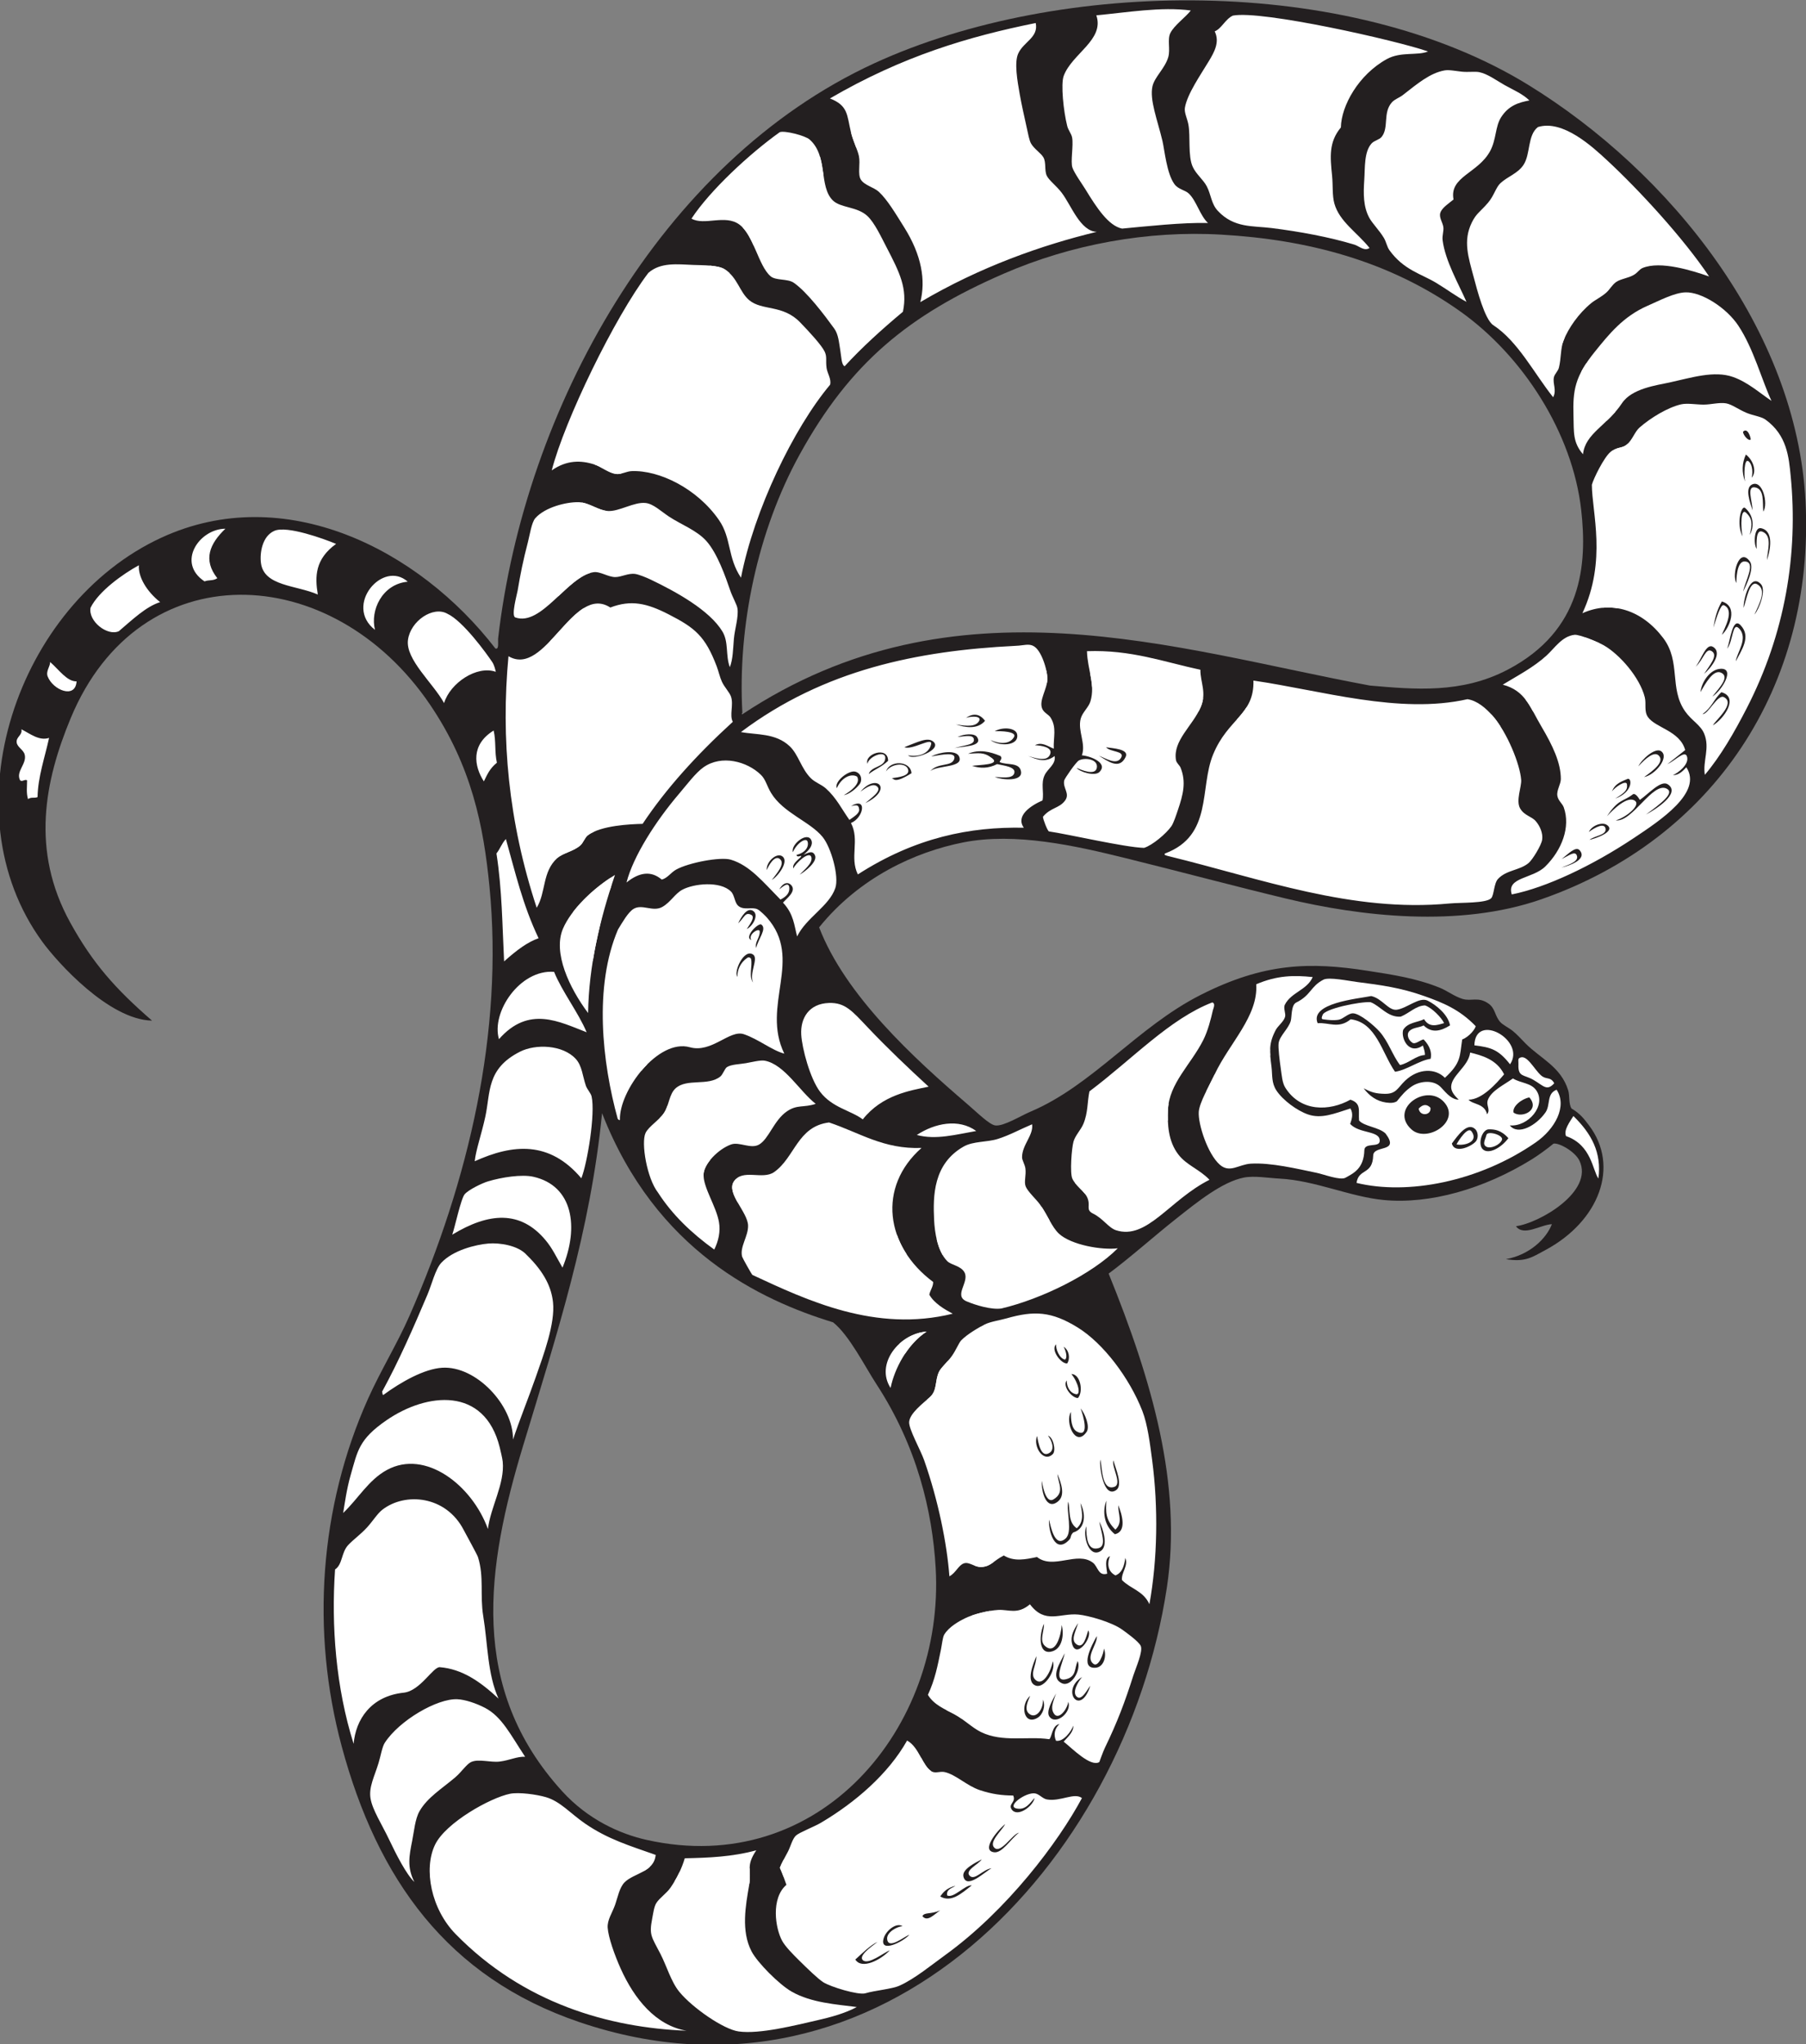 <?xml version="1.0" encoding="UTF-8" standalone="no"?>
<svg
   xmlns:dc="http://purl.org/dc/elements/1.1/"
   xmlns:cc="http://creativecommons.org/ns#"
   xmlns:rdf="http://www.w3.org/1999/02/22-rdf-syntax-ns#"
   xmlns:svg="http://www.w3.org/2000/svg"
   xmlns="http://www.w3.org/2000/svg"
   viewBox="0 0 795.307 900.053"
   height="900.053"
   width="795.307"
   xml:space="preserve"
   id="svg2"
   version="1.1"><rect x="0" y="0" width="795.307" height="900.053" fill="#808080" stroke="none"/><defs
     id="defs6" /><g
     transform="matrix(1.333,0,0,-1.333,0,900.053)"
     id="g10"><g
       transform="scale(0.1)"
       id="g12"><path
         id="path14"
         style="fill:#231f20;fill-opacity:1;fill-rule:evenodd;stroke:none"
         d="m 502.281,3380.86 c -142.922,3.03 -313.008,192.88 -361.949,259.82 -316.742,433.24 -82.965,1116.37 393.266,1335.65 406.507,187.18 850.312,-38.28 1103.022,-366.28 13.17,-4.51 7.74,22.63 9.16,34.81 87.24,752.39 533.53,1572.18 1242.71,1898.28 612.6,281.7 1564.26,294.72 2159.75,-71.15 469.42,-288.4 888.1,-809.91 916.53,-1377.4 30.48,-608.07 -302.33,-1114.77 -874.48,-1313.44 -269.27,-93.47 -593.36,-56.77 -843.28,3.3 -169.21,40.68 -346.49,88.14 -527.85,132.99 -165.69,40.99 -365.16,86.17 -537.25,52.07 -158.41,-31.38 -342.25,-115.13 -475.87,-280.5 86.27,-224.79 313.21,-432.68 490.81,-584.85 33.04,-28.31 72.11,-67.57 91.87,-69.59 27.62,-2.83 82.82,31.72 115.47,45.54 205.12,86.77 353.2,279.87 562.41,385.79 210.11,106.37 361.82,109.32 552.5,79.42 82.19,-12.89 158.13,-23.97 236.99,-55.69 24.52,-9.85 48.1,-28.54 75.16,-36.91 29.51,-9.12 51.38,8.3 85.39,-15.02 23.78,-16.31 20.72,-39.72 39.06,-60.92 9.03,-10.43 29.1,-19.46 42.58,-30.56 14.68,-12.07 27.04,-26.15 41.41,-40.68 49.62,-50.15 116.62,-76.58 140.94,-154.73 5.65,-18.14 0.83,-43.66 10.96,-60.22 27.3,-15.89 40.56,-32.82 57.64,-55.38 103.13,-136.21 33.04,-316.71 -142.55,-411.43 -46.09,-24.85 -67.25,-41.1 -131.71,-30.83 77.85,14.08 133.34,67.34 151.8,115.64 -37.97,-2.07 -93.47,-41.42 -118.66,-6.75 76.99,9.88 258.54,114.87 209.62,216.58 -14.52,30.21 -67.85,60.08 -85.74,56.08 -16.63,-14.17 -50.98,-39.04 -69.97,-50.83 -160.93,-99.92 -340.13,-149.5 -489.79,-135.38 -113.34,10.71 -226.21,64.53 -345.42,70.83 -36.76,1.93 -83.35,10.06 -117.5,3.38 -71.2,-13.93 -153.25,-80.06 -223.3,-135.55 C 3810.03,2666.77 3734.8,2599.01 3662.49,2545.3 3806,2191.47 3906.16,1847.35 3854.82,1508.17 3717.02,597.82 2911.11,-265.09 1914.94,72.617 1477.71,220.84 1246.79,545.859 1128.84,983.855 c -102.18,379.445 -73.69,789.905 87.07,1148.225 42.11,93.86 96.54,181.83 136.82,273.7 195.65,446.26 311.16,936.9 264.34,1417.24 -19.58,200.89 -58.7,398.59 -196.68,601.98 -324.57,478.42 -958.902,502.95 -1186.527,-44.32 -86.199,-207.26 -133.218,-437.96 -1.578,-676.35 73.399,-132.94 148.043,-217.83 269.996,-323.47 z M 1989.03,3075.14 c 177.63,-455.58 524.27,-617.76 762.99,-690.74 52.95,-41.42 105.42,-146.18 142.94,-203.65 134.55,-206.04 185.16,-420.14 196.1,-607.03 30.87,-526.52 -382.32,-1027.009 -955.08,-898.896 -88.07,19.696 -193.41,66.875 -278.64,160.457 -311.15,341.619 -250.56,740.649 -128.86,1142.509 112.97,373.1 221.4,705.61 260.55,1097.35 z m 462.9,1317.32 c -2.42,1.99 -1.01,3.54 0.58,5.06 -16.15,286.24 50.69,601.26 188.54,852 167.47,304.64 361.82,462.46 674.2,598.33 223.68,97.3 476.2,143.4 719.7,129.21 283.72,-16.28 552.39,-85.85 788.16,-252.88 208.3,-147.54 371.84,-402.44 400.52,-656.37 20.29,-179.76 4.45,-398.32 -243.19,-527.89 -152.63,-79.84 -307.62,-64.92 -454.54,-52.34 -641.51,118.85 -1369.93,371.53 -2073.97,-95.12 v 0" /><path
         id="path16"
         style="fill:#ffffff;fill-opacity:1;fill-rule:evenodd;stroke:none"
         d="m 92.574,4112.63 c -6.359,21.23 -2.961,41.34 -3.07,61.85 -7.106,5.05 -16.082,-6.03 -23.055,0.11 -15.375,29.87 23.23,54.07 15.031,85.39 -3.981,15.19 -23.879,24 -26.242,38.91 -3.109,19.66 19.664,24.14 15.402,44.35 29.839,-15.19 58.675,-39.06 91.504,-28.55 -14.161,-64.99 -36.969,-128.97 -38.051,-195.48 -10.789,-4.6 -20.36,1.24 -31.52,-6.58 z M 4004.72,3440.98 c 12.14,-2.99 3.28,-20.78 2.12,-25.88 -6.64,-29.26 -16.38,-68.05 -31.96,-98.8 -41.23,-81.37 -112.63,-142.56 -116.37,-229.95 -1.99,-46.37 0.26,-103.35 34.15,-147.47 27.95,-36.38 69.22,-48.29 103.04,-83.71 -132.15,-66.37 -206.29,-199.81 -308.9,-166.62 -24.39,7.91 -42.97,38.89 -75.64,54.91 -26.26,12.88 -6.77,25.8 -19.42,53.5 -9.63,21.08 -38.19,38.01 -49.18,62.08 -8.48,18.59 -2.43,100.24 3.96,122.55 5.84,20.35 24.08,38.18 32.33,57.75 15.96,37.85 12.79,73.07 20.2,107.86 143.05,107.57 264.76,239.29 405.67,293.78 z m 8.18,3207.49 c 23.07,9.26 34.55,40.17 59.85,52 94.57,18.78 542.97,-82.54 644.87,-118.38 -34.95,-14.65 -89.68,0.43 -136.18,-25.2 -93.52,-51.52 -150.46,-154.3 -151.77,-225.84 -40.48,-48.91 -35.19,-96.94 -28.9,-160.66 2.91,-29.39 0.14,-64.64 7.44,-90.57 16.86,-59.8 74.06,-94.45 116.23,-146.73 -16.9,-11.99 -34.9,6.33 -49.98,10.92 -82.31,25.05 -181.23,43.22 -272.98,54.74 -63.73,7.99 -124.32,-0.37 -177.96,56.51 -22.31,23.68 -22.27,53.35 -36.7,81.14 -11.68,22.47 -35.04,39.84 -46.36,64.32 -16.64,35.96 -7.19,101.04 -14.5,140.07 -3.69,19.67 -14.1,39.28 -11.55,55.16 7.27,45.15 52.3,109.57 79.47,154.78 17.93,29.86 36.22,62.72 19.02,97.74 z m -972.49,-894.31 c 18.15,72.62 4.4,155.09 -53.34,247.07 -26.53,42.29 -55.57,91.55 -83.77,117.36 -16.64,15.23 -47.13,21.02 -59.4,40.2 -11.18,17.48 -1.09,52.3 -6.36,77.62 -4.35,20.83 -19.66,50.58 -26.61,79.96 -13.22,55.94 -8.82,87.04 -69.18,110.54 240.59,140.23 459.38,204.58 679.81,249.15 10.02,-47.81 -40.14,-61.63 -57.83,-100.92 -13.36,-29.65 -2.8,-90.12 4.97,-133.84 6.32,-35.5 14.19,-70.13 23.09,-110.3 4.71,-21.31 8.42,-42.5 14.36,-52.93 10.27,-18.01 32.73,-31.7 40.82,-45.73 9.75,-16.91 2.94,-43.02 10.95,-60.21 7.54,-16.16 31.38,-32.79 49.77,-57.03 31.51,-41.51 61.16,-127.26 115.76,-128.74 -180.16,-43.41 -385.85,-115.6 -583.04,-232.2 z M 1822.75,5198.38 c 42.25,164.77 207.52,505.7 319.12,652.32 40.68,35.87 96.56,28.38 149.12,26.27 30.06,-1.2 80.83,0.04 103.39,-14.55 42.52,-27.52 48.7,-74.8 80.46,-101.6 42.79,-36.09 110.67,-13.79 168.31,-73.34 30.02,-31 70.74,-75.1 81.07,-96.53 8.67,-18.01 2.9,-28.48 6.48,-54.56 2.33,-17.04 16.67,-37.21 11.53,-55.16 -120.81,-143.93 -251.12,-414.7 -294.3,-637.27 -45,66.9 -31.21,130.4 -72.73,190.38 -72.35,104.49 -197.56,165.43 -288.78,161.63 -16.97,-0.7 -34.71,-12.01 -52.33,-9.3 -24.39,3.76 -47.72,23.88 -70.69,31.26 -44.03,14.15 -91.31,15 -140.65,-19.55 z m -49.71,-1444.71 c -93.82,284.24 -118.54,560.45 -93.25,830.87 122.51,-72.14 213.69,240.75 336.42,160.86 68.79,26.24 120.68,14.26 192.18,-22.29 87.87,-44.91 121.41,-72.23 159.41,-172.25 6.23,-16.44 9.94,-35.05 17.18,-50.69 8.73,-18.81 25.39,-35.04 30.13,-49.62 8.83,-27.2 -5.98,-61.1 5.78,-82.67 -120.41,-109.9 -221.52,-222.04 -297.93,-337.03 -39.87,-1 -137.85,-4.99 -181.22,-37.92 -9.45,-7.17 -14.86,-24.66 -24.33,-33.05 -23.16,-20.54 -57.39,-24.84 -76.67,-42.36 -49.88,-45.31 -36.54,-112.35 -67.7,-163.85 z m 651.21,-904.41 c 28.59,44.01 94.56,4.35 133.04,31.27 68.7,48.07 76.84,151.06 181.62,164 101.54,-33.94 179.86,-88.9 305.45,-84.12 -146.28,-129.07 -120.07,-324.84 38.34,-442.66 0.91,-14.63 -10.1,-27.87 -12.58,-42.11 16.27,-28.89 51.21,-48.91 77.29,-62.79 -254.8,-63.01 -480.39,43.78 -661.69,128.02 -2.06,0.96 -32.78,55.67 -34.01,60.32 -8.56,32.29 20.49,67.14 19.61,102.79 -1.09,44.54 -72.43,106.23 -47.07,145.28 z m -376.29,203.67 c -2.8,-2.1 -4.92,1.72 -7.28,3.41 -51.43,186.7 -79.27,436.71 0.76,625.2 14.52,23.67 33.44,57.39 51.49,68.34 28.75,17.44 64.1,-11.42 95.61,6.84 27.26,15.8 41.17,43.37 65.5,56.47 37.69,20.31 124.9,29.82 160.77,-5.83 11.72,-11.65 12.17,-35.98 22.83,-46.21 18.56,-17.84 46.99,-3.31 65.15,-12.69 9.46,-4.87 27.31,-23.28 30.24,-26.57 122.85,-138.01 -19.97,-290.13 57.98,-450.06 -41.03,10.87 -85.22,47.77 -133.5,64.17 -47.28,16.06 -106.25,-63.37 -178.62,-43.04 -104.57,29.38 -234.08,-143.51 -230.93,-240.03 z m 387.97,472.65 c 0.01,23.13 9.57,46.85 32.92,62.8 4.29,2.94 11.24,0.78 12.35,-3.99 5.28,-22.66 -8.5,-55.6 6.37,-77.61 -12.91,32.25 19.17,78.94 0.45,92.2 -29.78,21.08 -65.11,-55.85 -52.09,-73.4 z m 62.31,95.28 c 6.64,30.77 36.53,63.58 16.68,77.5 -9.16,6.43 -57.89,-40.65 -33.1,-51.35 -11.57,19.44 26.92,41.6 27.93,28.89 1.64,-20.7 -17.53,-35.55 -11.51,-55.04 z m -16.05,109.16 c 13.42,-7.38 -5.51,-31.75 -15.14,-46.61 18.72,8.68 40.4,44.84 22.22,58.93 -20.44,15.85 -41.14,-19.61 -50.8,-40.23 20.87,19.46 23.42,39.09 43.72,27.91 z m -34.48,604 c 275.54,206.86 585.64,268.55 904.32,284.61 39.43,0.69 59.97,17.5 84.21,-25.15 11.06,-19.45 23.21,-55.26 23.78,-82.19 0.75,-34.88 -29.19,-71.95 -16.79,-100.56 5.66,-13.09 21.09,-18.8 27.41,-28.81 21.22,-33.58 8.8,-64.96 10.61,-102.83 -20.42,8.16 -39.44,23.63 -62.21,11.44 21.19,-1.08 58.03,-6.05 50.46,-28.92 -9.52,-28.72 -52.23,-12.16 -72.57,-6.96 27.84,-10.45 55.33,-23.81 87.15,0.14 4.81,-27.11 -22.76,-41.51 -32.91,-62.81 -13.4,-28.13 -1.69,-55.75 -7.15,-83.74 -39.95,-17.69 -89.48,-51.07 -61.72,-90.22 -176.41,3.58 -357.29,-31.4 -548.36,-154.22 -27.78,57.05 6.97,112.58 -22.71,169.84 42.2,17.12 54.83,88.38 0.19,55.73 14.52,2.51 24.96,7.76 26.94,-10.81 1.37,-12.97 -16.68,-23.7 -32.23,-34.71 -25.54,35.85 -42.99,72.87 -77.64,103.83 -15.35,13.71 -35.47,19.55 -49.88,33.98 -32.19,32.23 -40.64,77.89 -69.76,105.47 -46.8,44.33 -109.96,37.07 -161.14,46.89 z m 383.61,-147.05 c 14.03,-22.97 -23.02,-49.7 -43.9,-61.5 16.51,2.45 40.96,20.74 53.03,37.41 7.53,10.41 7.16,32.65 -13.3,39.98 -21.53,7.72 -72.51,-32.04 -62.68,-54.23 14.56,33.87 46.05,50.18 66.85,38.34 z m 11.25,-49.96 c 21.88,16.18 42.82,28.97 55.74,16.59 14.92,-14.29 -19.79,-36.84 -39.62,-54.34 94.6,45.88 36.8,101.16 -16.12,37.75 z m 91.34,101.96 c 0.29,50.64 -80.62,22.14 -67.85,-9.87 1.86,23.04 59.66,47.61 58.57,18.83 -1.18,-30.98 -46.74,-25.88 -54.79,-52.58 25.04,18.76 40.16,21.68 64.07,43.62 z m 77.31,-40.9 c -2.99,41.77 -71.96,44.03 -83.99,6 16.05,25.41 64.37,31.26 72.56,6.96 7.38,-21.9 -30.09,-26.33 -54.68,-29.54 8.87,0.65 5.96,-21.13 66.11,16.58 z m 71.98,104.41 c -18.88,15.88 -49.32,-0.76 -95.43,-18.3 26.04,-11.36 94.66,36.03 88.16,9.01 -7.45,-30.88 -41.24,-42.5 -75.92,-36.06 15.78,-18.67 114.9,18.67 83.19,45.35 z m 85.46,-49.53 c -9.9,23.43 -64.53,15.13 -92.2,0.43 36.81,6.42 83.25,15.85 75.99,-7.92 -8.36,-27.42 -52.94,-10.91 -79.04,-40.41 24.04,20.21 111.21,10.15 95.25,47.9 z m 58.79,64.92 c -8.9,13.18 -43.84,9.86 -64.1,-0.25 30.35,3.63 55.69,8.51 53.97,-11.42 -1.35,-15.75 -40.28,-16.92 -65.95,-25.63 24.52,6.97 98.77,3.73 76.08,37.3 z m 66.48,-89.71 c 20.96,-4.95 63.28,-8.54 56.78,-30.14 -6.07,-20.23 -44.41,-12.47 -64.3,-12.55 24.96,-9.75 92.05,-15.59 86.66,18.13 -5.11,32.03 -47.19,20.29 -70.68,31.27 1.55,6.65 10.68,12.43 2.34,20.22 -34.22,14.25 -69.1,22.82 -106.79,7.26 35.46,1.42 51.41,6.88 79.33,-14.58 29.04,-22.32 -42.04,-21.68 -66.02,-25.39 26.34,-8.56 53.59,-9.35 82.68,5.78 z m -39.8,143 c -18.48,24.81 -39.81,24.99 -62.93,9.86 23.64,6.92 51.71,5.09 43.42,-10.19 -10.37,-19.11 -38.2,-18.21 -76.69,-11.58 28.97,-9.76 71.11,-17.93 96.2,11.91 z m 106.22,-44.98 c -3.51,20.97 -45.14,26.6 -74.33,10.53 19.78,1.13 74.34,-0.68 63.88,-19.11 -14.27,-25.13 -48.32,-23.23 -77.52,-10.06 26.03,-21.1 94.61,-20.97 87.97,18.64 z m 647.38,-66 c 49.37,119.85 136.12,130.11 133.12,243.88 223.63,-32.29 481.71,-112.48 707.08,-61.46 32.49,-4.91 61.15,-29.74 83.98,-55.93 47.19,-54.15 89.68,-158.74 93.43,-210.73 1.64,-22.69 -18.31,-68.64 -3.27,-94.44 13.82,-23.68 37.39,-25.55 51.54,-41.85 13.39,-15.46 24.41,-39.85 21.06,-61.38 -2.96,-19.02 -32.15,-66.31 -44.79,-76.81 -30.11,-25 -72.46,-22.3 -100.9,-52.36 -14.08,-14.9 -13,-54.07 -22.79,-64 -16.96,-17.17 -100.19,-13.75 -137.83,-17.31 -321.52,-30.52 -621.67,81.44 -927.49,156.27 -4.37,1.08 -8.14,1.9 -12.35,4 -2.43,1.99 -1.01,3.54 0.58,5.06 158.32,59.36 112.79,215.76 158.63,327.06 z m 1624.35,-67.48 c -7.51,46.04 17.62,88.02 -2.16,136.06 -11.9,28.93 -41.76,43.22 -63.17,73.96 -53.03,76.13 -12.94,163.23 -71.93,241.54 -69.7,92.54 -170.78,125.79 -267.22,82.25 81.42,173.84 31.49,333.67 31.28,424.34 5.73,21.25 40.06,90.37 61.25,108.21 21.41,18.05 37.1,10.65 54.08,24.49 18.76,15.26 26,42.27 42.44,56.57 36.12,31.44 92.33,66.09 137,76.36 20.06,4.62 51.1,-0.91 74.21,-0.91 24.67,0 52.97,8.18 74.8,4.13 18.94,-3.51 39.57,-19.44 65.63,-30.67 22.78,-9.82 49.69,-12.51 63.98,-22.8 71.4,-51.41 77.33,-124.29 83.43,-186.51 25.32,-257.97 -18.4,-520.63 -145.39,-767.3 -40.85,-79.37 -85.88,-157.77 -138.23,-219.72 z m 63.08,256.63 c 40.25,-20.79 -29.21,-77.44 -36.44,-93.16 36.3,21.33 87.3,92.83 28.08,109.5 -25.83,-23.48 -30.39,-49.43 -62.19,-72.22 17.75,-2.45 49.68,66.67 70.55,55.88 z m -8.61,80.44 c 27.2,-13.78 -3.39,-46.03 -29.61,-78.57 32,20.55 75.35,92.97 28.52,91.86 -36.87,-0.87 -64.35,-45 -67.82,-77.05 16.16,27.76 42.75,77 68.91,63.76 z m -32.11,71.71 c 23.33,-14 -7.26,-47.53 -24.69,-75.37 21.08,18.33 62.16,67.86 30.32,88.71 -23.7,15.53 -39.01,-40.72 -58.32,-64.97 26.17,23.67 32.83,63.56 52.69,51.63 z m 95.38,85.8 c -26.45,27.26 -33.88,-50.73 -43.77,-77.77 19.91,26.36 16.86,88.95 38.56,67.28 33.08,-33.04 -7.92,-81.36 -10.09,-109.03 17.86,36.24 52.17,81.54 15.3,119.52 z m -55.05,65.76 c 38.04,-16.03 0.33,-79.19 -6.49,-97.9 25.33,22.14 55.58,94.26 -0.03,110.2 -16.45,-28 -23.18,-57.11 -27.96,-86.45 10.34,32.52 24.07,78.54 34.48,74.15 z m 109.47,69.5 c 35.62,-18.22 5.09,-69.54 -8.26,-100.45 16.83,19.75 38.86,80.93 21.86,99.96 -36.82,41.21 -59.18,-53.46 -57.73,-77.87 9.62,28.75 20.08,90.66 44.13,78.36 z m -45.56,-24.37 c 9.69,20.15 38.58,77.36 21.86,99.96 -35.89,48.51 -60.38,-46.34 -44.2,-71.75 -0.25,5.92 -0.29,71.3 26.69,71.1 40.86,-0.27 1.24,-66.94 -4.35,-99.31 z m 9.7,260.27 c 20.27,-19.06 21.51,-36.02 12.02,-73.16 15.36,26.19 13.4,64.57 -15.31,88.91 -12.66,10.73 -29.75,-52.69 -8.33,-93.85 -6.6,31.66 -6.53,95.16 11.62,78.1 z m 34.85,-119.37 c -0.01,18.65 -3.54,66.13 19.39,56.69 33.99,-13.99 15.54,-63.88 14.72,-93.96 10.3,31.19 24.87,96.7 -20,105.66 -22.43,4.49 -25,-53 -14.11,-68.39 z m -4.64,203 c 30.49,-6.04 23.85,-47.73 26.6,-79.98 17.32,26.35 -2.69,108.41 -38.37,89.02 -23.07,-12.54 -4.64,-61.11 2.97,-84.91 -0.83,31.09 -21.03,81.76 8.8,75.87 z m -23.82,87.29 c 11.73,-5.74 17.76,-31.34 12.16,-55.2 18.28,21.26 4.12,58.89 -19.31,76.56 -12.83,-28.41 -14.24,-58.15 -2.68,-89.38 -4.08,23.84 -2.45,74.02 9.83,68.02 z m 8.84,70.77 c 0.45,6.62 -10.13,41.42 -25.18,25.97 -1.55,-7.73 16.59,-32.47 25.18,-25.97 z m -137.41,538.71 c -55.46,19.41 -160.75,52.53 -219.68,28.05 -10.62,-4.41 -15.75,-14.68 -28.23,-22.36 -17.97,-11.05 -44.7,-13.65 -59.15,-23.89 -13.45,-9.52 -20.75,-24.42 -32.21,-34.7 -17.11,-15.33 -36.29,-23.78 -50.21,-35.18 -41.71,-34.13 -75.06,-82.33 -91.11,-122.69 -10.77,-27.05 -7.78,-59.59 -15.62,-90.44 -2.93,-11.52 -14.09,-20.9 -16.45,-31.41 -4.91,-21.78 10.09,-42.56 -2.57,-66.32 -63.91,80.34 -115.8,184.22 -197.88,238.21 -28.39,18.68 -53.93,118.75 -63.91,156.05 -18.5,69.18 -36.57,121.84 -6.98,182.76 15.01,30.91 28.21,35.6 53.72,65.52 19.93,23.36 25.79,50.52 40.79,64.45 24.34,22.61 57.03,31.63 76.2,60.36 23.86,35.77 12.66,98.11 47.83,125.15 82.53,25.45 180.62,-65.62 227.65,-109.12 104.85,-97.01 252.52,-257.17 337.81,-384.44 z M 3067.81,3162.71 c -61.49,-12.75 -153.89,-27.31 -217.54,-108.03 -38.51,29.24 -100.55,38.2 -140.68,90.63 -33.73,44.08 -60.05,144.48 -62.62,189.21 -3.1,54.25 25.26,102.55 91.59,104.7 53.49,1.74 76.47,-26.27 128.92,-81.58 64.45,-67.97 132.24,-132.33 200.33,-194.93 z m 68.67,-1617.32 c -8.27,108.63 -36.69,250.1 -83.61,383.84 -11.67,33.26 -51.29,103.3 -49.43,126.18 2.29,28.39 44.4,60.32 68.42,81.76 25.16,22.45 15.99,53.62 30.2,83.63 6.94,14.64 28.05,32.29 41.86,51.51 15.28,21.28 23.08,43.78 31.73,52.7 19.91,20.53 59.02,43.14 77.85,52.48 18.9,9.38 49.72,13.67 71.5,19.89 91.67,26.17 148.59,23.33 234.86,-29.8 85.09,-52.41 171.53,-167.07 214.02,-275.97 17.42,-44.67 25.3,-108.85 32.38,-162.65 20.54,-156.21 17.72,-327.44 -9.05,-475.6 -20.71,44.68 -60.61,49.44 -90.69,79.71 -2.7,25.09 21.83,47.02 11.03,73.04 -4.13,-30.06 -11.77,-49.29 -32.32,-57.75 -29.06,14.22 -26.6,45.36 -18.25,63.61 -19.82,-7.72 -10.94,-39.26 -9.27,-57.86 -29.56,-8.77 -30.55,23.6 -47.07,36.21 -51.97,39.69 -130.47,-24.01 -184.88,18.89 -37.63,-7.85 -75.32,-16.1 -109.6,5.03 -35.93,-18.61 -41.14,-34.57 -71.03,-37.89 -23.99,-2.67 -42.16,17.72 -60.1,12.09 -19.01,-5.97 -26.24,-30.9 -48.55,-43.05 z m 395.82,120.66 c 8.11,8.6 1.88,12.5 13.05,24.11 36.3,10.31 45.29,52.97 24.08,97.14 1.96,-19.21 16.43,-58.28 -12.2,-83.15 -30.45,20.29 -21.14,62.99 -28.25,87.85 -7.16,-31.99 15.81,-100.53 -9.03,-121.96 -34.92,-30.91 -48.4,37.09 -54.23,62.66 -3.11,-34.89 18.63,-117.56 66.58,-66.65 z m -36.49,127.23 c 23.85,20.13 10.25,58.86 -2.37,89.97 2.17,-30.49 25.26,-61.11 -13.63,-84.02 -19.31,-11.38 -32.78,24.12 -37.65,61.77 -3.12,-36.09 14.75,-100.55 53.65,-67.72 z m 139.76,-164.84 c 27.61,16.72 7.65,76.4 -4.02,97.84 6.83,-37.5 24.83,-80.16 -1.98,-87.67 -38.25,-10.7 -40.76,36.57 -40.83,72.14 -12.9,-31.34 8.37,-105.63 46.83,-82.31 z m -157.56,320.67 c 11.54,11.13 1.61,56.29 -16.01,60.79 14.13,-17.27 22.14,-45.06 6.16,-56.06 -28.8,-19.82 -37.31,29.49 -42.15,55.11 -14.03,-34.27 20.89,-89.86 52,-59.84 z m 205.06,-264.68 c 40.02,8.55 24.09,64.65 11.15,96.09 -0.5,-31.68 16.03,-56.54 -9.4,-80.92 -34.28,33.24 -31.54,60.1 -29.89,95.72 -12.76,-32.85 -9.79,-80.65 28.14,-110.89 z m 4.08,145.6 c 23.55,15.79 -1.58,71.1 -9.08,98.43 -6.38,-22.85 31.31,-79.46 1.88,-88.04 -42.1,-12.29 -38.43,69.71 -45.16,90.5 -3.15,-23.92 10.64,-128.85 52.36,-100.89 z m -97.34,192.61 c 11.67,17.16 -5.2,60.34 -19.99,77.26 8.62,-22.22 31.19,-98.83 -11.78,-76.59 -19.29,9.98 -20.37,42.62 -20.33,64.94 -20.19,-34.61 15.7,-119.08 52.1,-65.61 z M 3561,2134.25 c 18.3,19.77 9.28,78.97 -21.56,79.38 24.84,-31.03 30.97,-69.45 15.77,-66.72 -20.41,3.67 -31.32,24.07 -31.05,45.41 -15.3,-18.07 16.49,-58.07 36.84,-58.07 z m -35.44,114.3 c 10.66,16.38 6.71,43.39 -11.54,55.15 9.7,-19.09 11.89,-38.27 4.18,-42.5 -18.43,3.45 -31.46,36.51 -28.88,50.5 -20,-16.91 15.78,-65.08 36.24,-63.15 z M 2597.99,526.406 c -6.68,18.723 -12.98,37.383 -21.65,56.328 5.81,15.625 15.93,32.899 26.67,53.289 8.4,15.918 14.7,42.5 26.69,53.282 11.55,10.383 60.18,29.054 81.73,41.769 114.31,67.473 223.41,161.836 285.24,271.876 39.81,-21.661 50.09,-83.059 80.47,-101.602 13.09,-7.981 28.06,0.859 43.28,-2.453 36.87,-8.008 73.53,-45.34 116.1,-59.598 40.32,-13.496 74.18,-17.824 110.66,-17.949 10.27,-21.965 -17.06,-27.618 -5.28,-45.528 18.28,-27.765 70.14,8.758 76.09,37.305 -14.36,-14.199 -28.44,-41.203 -59.75,-34.578 -34.89,7.371 31.65,55 61.51,49.742 13.66,-2.402 24.54,-17.312 38.7,-19.863 44.66,-8.004 90.81,23.984 115.84,4.504 -77.96,-145.645 -246.93,-370.539 -452.3,-519.004 -47.49,-34.336 -100.27,-78 -150.04,-100.481 -25.56,-11.543 -81.45,-15.808 -113.13,-25.312 -22.95,-6.875 -115.72,21.34 -139.25,36.652 -18.71,12.18 -51.77,44.442 -81.17,73.485 -19.07,18.839 -44.05,44.257 -54.24,62.675 -23.12,41.809 -37.96,140.754 13.83,185.461 z m 341.36,-216.418 c -18.95,-6.988 -71.07,-49.539 -89.01,-32.265 -14.73,14.191 26.97,43.656 48.66,60.011 -23.05,-9.668 -54.54,-41.339 -73.37,-58.117 21.45,-34.258 84.74,-0.926 113.72,30.371 z m 64.9,51.407 c -16.46,-5.254 -69.73,-50.489 -73.46,-14.325 -2.41,23.34 34.41,42.215 51.1,42.547 -20.61,13.75 -55.33,-14.527 -62.64,-40.058 -14.4,-50.223 63.03,-12.411 85,11.836 z m 101.59,80.468 c -33.15,-13.933 -51.08,-5.113 -58.57,-18.828 16.4,-20.66 38.21,5.274 58.57,18.828 z m 104.41,82.715 c -21.92,2.442 -60.28,-44.156 -81.22,-33.211 -4.08,21.348 19.86,25.262 27.24,31.785 -30.59,-7.675 -41.16,-22.871 -50.21,-35.175 35.38,-20.664 67.8,7.531 104.19,36.601 z m 65.49,56.469 c -28.43,-3.363 -55.37,-41.613 -72.08,-24.953 -17.87,17.812 28.92,37.644 39.61,54.344 -18.95,-9.989 -66.67,-32.372 -60.43,-57.059 10.93,-43.195 71.2,16.953 92.9,27.668 z m 8.69,52.808 c 26.26,-3.183 53.45,42.442 81.84,64.817 -21.88,-4.621 -59.9,-70.774 -81.32,-49.817 -19.47,19.055 24.36,55.891 35.92,78.157 -28.64,-23.203 -80.49,-87.824 -36.44,-93.157 z m -1118.32,-8.652 c -5.28,-57.265 -72.52,-59.93 -102.76,-90.594 -17.18,-17.402 -22.61,-49.796 -31.85,-75.742 -8.96,-25.137 -25.66,-48.418 -23.98,-74.094 2.09,-31.785 23.16,-91.25 43.21,-135.71 44.75,-99.25 115.22,-187.122 217.15,-204.583 -256.47,10.234 -538.1,89.954 -762.53,319.106 -81.17,82.879 -106.74,214.617 -68.3,294.937 35,73.118 183.06,155.52 247.64,168.594 29.62,5.996 88.53,-2.226 119.14,-11.258 47.52,-14.023 80.72,-53.855 128.33,-86.64 76.43,-52.617 148,-73.567 233.95,-104.016 z m -997.87,366.895 c -58.64,186.182 -74.17,389.592 -61.31,576.012 24.95,16.5 20.33,55.02 42.55,79.64 15.99,17.73 42.1,36 63.25,59.29 19.28,21.24 33.97,45.52 50.32,58.23 75.4,58.66 210.39,46.87 268.99,-67.08 5.71,-11.13 44.22,-80.55 46.98,-89.28 20.71,-65.58 6.02,-125.17 17.43,-194.96 15.28,-93.58 13.78,-191.17 50.4,-272.36 -60.83,56.76 -120.65,97.73 -193.82,103.65 -22.46,1.82 -64.49,-78.4 -119.28,-84.19 -108.82,-11.48 -158.59,-88.89 -165.51,-168.952 z m 97.77,1152.102 c -4.41,3.93 -1.19,6.97 -3.88,10.7 56.25,102.99 103,210.24 149.97,320.87 14.01,32.98 26.26,84.14 45.48,104.92 39.03,42.17 114.35,60.4 156.06,63.91 36.4,3.06 98.25,-5.97 126.31,-37.72 61.71,-59.98 82.02,-110.73 86.96,-156.16 7.63,-70.21 -31.26,-174.04 -56.86,-247.11 -26.42,-75.41 -54.68,-144.27 -75.21,-206.53 1,113.71 -122.29,244.09 -233.87,237.26 -59.22,-3.62 -135.74,-46.64 -194.96,-90.14 z m 302.27,772.18 c 3.62,36.22 22.35,88.89 35.01,147.12 17.6,81 3.24,158.34 114.6,214.79 51.5,26.1 141.13,23.21 184.3,-23.93 20.85,-22.78 22.38,-56.55 33.3,-88.44 4.15,-12.11 16.52,-24.65 18.95,-35.51 12.78,-57.07 -14.13,-220.36 -33.91,-270.27 -105.16,124.42 -226.03,113.36 -352.25,56.24 z m 97.08,660.14 c -6.04,118.59 -6.52,236.53 -25.27,356.58 12.62,15.63 16.81,32.22 31.16,47.65 30.74,-108.64 55.01,-216.53 108.05,-327.75 -36.57,-12.59 -71.74,-38.86 -113.94,-76.48 z m -198.29,853.31 c -36.08,65.71 -127.94,143.96 -119.3,208.6 8.36,62.61 82.77,112.8 129.69,86.69 52.29,-24.03 129.95,-131.75 148.83,-160 5.91,-8.85 9.53,-22.58 11.64,-32.1 -62.5,22.3 -150.79,-37.02 -170.86,-103.19 z m -356.72,525.72 c -69.58,-50.01 -70.46,-108 -60.4,-167.25 -70.712,31.12 -177.766,27.13 -187.848,103.79 -4.407,33.47 4.199,89.61 44.757,106.78 41.664,17.62 163.051,-26.45 203.491,-43.32 z m -651.405,-70.5 c -3.191,-37.69 25.176,-86.17 70.098,-121.82 -46.832,-14.77 -91.129,-57.59 -136.367,-96.01 -37.969,-17.39 -101.914,33.24 -93.52,77.48 26.899,54.59 106.883,111.63 159.789,140.35 v 0" /><path
         id="path18"
         style="fill:#ffffff;fill-opacity:1;fill-rule:evenodd;stroke:none"
         d="m 4150.07,3501 c 68.99,29.45 124.99,30.33 186.58,23.72 -18.72,-42.89 -71.48,-50.51 -91.89,-91.09 -6.15,-12.2 4.17,-29.3 0.36,-41.04 -5.24,-16.19 -23.36,-28.94 -30.57,-42.59 -23.13,-43.86 -20.67,-69.49 -14.07,-121.37 3.47,-27.39 -0.71,-52.86 16.47,-78.79 21.28,-32.09 68.03,-66.21 103.64,-78.65 44.77,-15.62 86.97,2.4 140.65,19.56 10.93,-18.35 4.08,-36.48 -0.81,-51.16 30.7,-33.4 100.74,-20.74 97.55,-57.28 -1.87,-21.29 -50.02,-2.97 -50.71,-29.41 -1.63,-61.53 -37.02,-76.63 -62.32,-90.9 -17.39,-9.82 -72.1,11.4 -95.5,16.2 -64.77,13.32 -150.07,34.1 -216.87,30.28 -40.49,-2.32 -69.58,-32.67 -102.91,-3.43 -39.79,34.93 -72.17,133.66 -69.42,174.63 2.01,30.29 34.61,85.79 52.89,124.56 48.46,102.83 143.77,191.37 136.93,296.76 z M 3028.81,3003.21 c 59.19,38.87 137.97,55.34 196.29,13.11 -66.25,-11.43 -133.35,-30.26 -196.29,-13.11 z m -86.68,-835.61 c -51.65,79.52 29.49,179.95 118.96,186.08 -63.73,-41.49 -106.03,-122.4 -118.96,-186.08 z m 123.29,-1013.74 c 23.92,51.85 31.87,95.11 42.89,148.78 3.27,15.92 5.96,41.65 10.92,49.99 15.9,26.69 50.72,45.15 67.73,53.64 28.27,14.11 77.92,26.25 110.9,28.13 34.46,1.99 63.43,-16.38 104.66,18.62 50.64,-67.08 99.51,-28.15 160.08,-33.95 32.61,-3.11 110.17,-24.61 145.37,-50.18 10.36,-7.51 53.4,-38.04 60.47,-53.14 8.46,-18.07 -16.29,-72.66 -24.08,-97.15 -28.49,-89.44 -52.57,-153.51 -94.5,-240.174 -5.93,-12.266 -18.04,-46.461 -18.22,-46.571 -28.8,-17.433 -90.36,45.735 -117.73,67.469 15.69,16.976 33.39,33.716 31.73,52.696 -5.71,-17.5 -32.03,-54.219 -57.03,-49.77 -9.04,19.85 -4.16,41.53 11.52,55.05 -24.84,-3.19 -25.03,-44.84 -33.98,-49.88 -72.54,10.59 -154.18,-11.268 -225.34,23.58 -29.65,14.52 -55,41.11 -87.99,58.89 -30.32,16.36 -67.03,30.27 -87.4,63.97 z m 362.84,-75.41 c 16.42,10.11 27.07,38.35 17.16,59.52 1.66,-32.71 -23.49,-65.83 -46.34,-45.88 -16.72,14.61 -2.62,42.83 4.23,58.45 -35.09,-30.12 -20.61,-100.19 24.95,-72.09 z m 38.81,3.19 c 21.85,-29.35 74.75,15.74 62.08,49.17 -3.46,-25.28 -32.94,-63.13 -47.97,-38 -11.61,19.44 -1.79,37.92 7.63,65.74 -11.22,-21.48 -34.68,-59.52 -21.74,-76.91 z m -44.48,102.54 c 27.95,-8.92 67.09,49.91 55.48,80.69 -5.8,-32.34 -31.61,-82.8 -55.96,-62.7 -22.64,18.7 2.57,49.26 1.52,79.26 -9.63,-23.58 -36.67,-85.89 -1.04,-97.25 z m 179.35,-0.3 c -9.23,-10.57 -28.59,-51.8 -45.15,-35.77 -15.9,15.39 5.47,49.34 17.74,64.57 -72.28,-44.79 -5.3,-133.1 27.41,-28.8 z m -93.85,8.32 c 30.26,-14.22 65.02,44.11 52.08,73.39 -11.19,-24.74 -3.89,-50.67 -36.91,-59.66 -47.81,-13.03 -9.58,58.47 -6.26,85.17 -13.23,-30.16 -50.14,-79.53 -8.91,-98.9 z m -36.61,104.19 c 40.13,7.39 43.88,60.78 35.86,88.09 -1.51,-31.37 -19.7,-103.36 -56.57,-67.76 -17.34,16.74 -0.91,49.67 -1.89,71.98 -14.69,-30.54 -21.11,-100.37 22.6,-92.31 z m 147.61,-53.01 c 28.1,1.84 37.63,39.69 27.86,63.41 -0.52,-15.38 -17.89,-62.94 -34.34,-50.73 -28.87,21.44 13.44,64.75 10.93,91.88 -17.48,-29.99 -57.73,-108.06 -4.45,-104.56 z m -24.14,123.25 c -6.38,-19.97 -15.11,-60.48 -36.89,-46.9 -21.47,13.38 -7.42,37.02 3.83,71.23 -14.6,-21.36 -26.11,-43.08 -20.55,-66.8 13.12,-56.12 69.82,20.47 53.61,42.47 z M 2262.2,614.051 c 77.92,1.64 155.99,4.484 236.27,26.41 -35.69,-53.176 -14.75,-63.402 -23.61,-115.141 -11.58,-67.539 -27.32,-150.976 7.94,-218.75 19.1,-36.726 90.89,-109.453 133.16,-133.328 65.26,-36.847 146.81,-41.633 214.53,-50.519 -38.63,-20.664 -84.58,-33.309 -130.65,-43.778 -70.33,-15.957 -189.69,-46.66 -259.74,-36.867 -49.82,6.965 -152.09,77.695 -195.78,130.715 -27.4,33.254 -42.25,86.367 -62.36,125.105 -30.07,57.942 -37.76,62.403 -27.55,115.957 3.6,18.899 6.23,40.317 13.74,52.219 11.05,17.489 33.82,31.895 46.92,50.946 21.29,30.949 37.41,63.984 47.13,97.031 z M 1369,535.723 c -26.55,24.843 -59.89,90.379 -83.66,140.402 -24,50.496 -54.75,97.254 -61.19,135.223 -6.41,37.773 12.8,72.586 26.43,117.382 7.26,23.899 11.94,53.504 20.56,66.805 47.83,73.825 173.09,146.785 239.64,143.905 25.02,-1.09 61.16,-12.75 91.52,-28.56 55.71,-29.02 84.47,-89.04 132.46,-161.439 -27.72,1.067 -50.11,-11.609 -83.85,-15.894 -30.46,-3.879 -70.33,10.086 -95.03,-1.789 -14.69,-7.082 -31.62,-33.039 -51.96,-50.363 -44.04,-37.469 -91.93,-66.266 -118.06,-111.864 -14.58,-25.461 -17.9,-66.289 -24.07,-97.156 -10.24,-51.105 -17.45,-88.363 7.21,-136.652 z M 1133.68,1754.66 c 5.03,30.85 12.01,81.01 24.79,125.25 22.96,79.53 26.25,117.6 118.38,181.04 132.88,91.47 323.86,112.55 374.01,-89.52 2.73,-10.99 8.87,-37.05 9.9,-47.28 7.25,-72.99 -40.43,-150.58 -48.87,-222.4 -52.63,144.97 -206.47,264.17 -333.59,195.02 -60.91,-33.16 -94.39,-94.26 -144.62,-142.11 z m 360.34,919.19 c 8.62,24.09 28.63,119.1 41.12,133.61 12.96,15.05 57.3,36.52 76.67,42.35 45.41,13.69 111.64,24.06 150.26,15.33 130.91,-29.55 151.6,-166.22 96.2,-300.15 -23.14,40.3 -33.8,64.26 -56.23,91.07 -82.8,98.94 -187.04,91.28 -308.02,17.79 z m 154.36,645.82 c -26.32,88.88 69.04,231.07 182.11,222.33 26.37,-65.42 80.02,-134 107.55,-199.55 -90.19,34.48 -190.91,89.59 -289.66,-22.78 z m -49.87,851.46 c -32.79,50.79 -43.55,121.22 32.3,167.95 8.35,-35.99 2.7,-70.35 10.73,-106.32 -24.24,-19.39 -32.58,-40.63 -43.03,-61.63 z m -359.66,500.44 c -103.9,80.27 25.88,232.73 108.16,159.15 -85.13,-7.96 -124.59,-95.44 -108.16,-159.15 z m -494.272,334.11 c -51.73,-49.53 -74.887,-102.37 -26.648,-163.49 -14.782,-9.59 -27.887,-4.69 -42.223,-10.48 -93.441,61.68 -17.711,173.34 68.871,173.97 z M 165.602,4565.43 c 28.738,-24.76 55.687,-64.9 87.394,-63.96 -3.801,-59.31 -78.137,-28.81 -95.496,16.21 -6.676,17.3 8.402,32.68 8.102,47.75 z M 3621.84,6701.52 c 100.16,9.18 214.53,29.07 312.09,15.92 -16.42,-21.6 -55.84,-49.75 -67.8,-75.01 -10.13,-21.38 0.63,-53.45 -6.57,-78.68 -10.61,-37.22 -45.05,-65.41 -52.2,-96.45 -10.29,-44.82 16.5,-111.75 32.87,-180.64 7.07,-29.72 14.01,-108.26 39.79,-142.99 13.12,-17.69 35.54,-19.33 47.64,-31.15 25.63,-25.02 36.5,-72.38 63.06,-97.02 -83.79,2.19 -203.77,-11.01 -283.88,-18.52 -45.18,9.39 -84.29,69.53 -120.95,129.55 -10.52,17.24 -35.95,52.23 -42.94,71.61 -7.09,19.64 3.98,74.46 -1.2,100.09 -2.54,12.55 -12.49,23.34 -16.12,37.75 -12.22,48.38 -21.6,138.21 -11.59,165.34 27.22,73.72 135.53,119.01 107.8,200.2 z m -638.93,-979.13 c -70.86,-59.26 -136.77,-119.1 -192.58,-180.11 -10.93,5.24 -10.7,31.88 -14.38,52.92 -4.35,25.05 -5.94,52.22 -19.88,71.5 -31.5,43.54 -89.51,120.77 -133.65,151.32 -20.87,14.46 -59.26,6.44 -76.92,21.73 -40.5,35.1 -55.33,135.93 -103.19,170.86 -46.73,34.12 -115.88,-4.79 -157.94,19.31 60.83,92.95 192.88,215.29 291.65,285.59 15.88,6.06 83.86,-11.17 98.73,-24.34 61.5,-54.45 29.55,-154.92 76.62,-201.09 25.74,-25.26 80.67,-19.86 114.44,-51.71 23.39,-22.05 44.5,-67.49 62.48,-102.07 43.97,-84.61 70.57,-137.43 54.62,-213.91 z M 2411.08,4548.4 c -14.71,39.24 -3.07,82.58 -24.73,118.19 -42.69,70.18 -153.05,131.02 -236.44,170.93 -14.78,7.07 -39.64,17.13 -51.64,18.8 -22.57,3.16 -45.02,-10.14 -65.27,-10.36 -23.88,-0.27 -50.38,19.51 -72.44,16.09 -85.92,-13.32 -171.26,-180.11 -258.22,-149.43 -14.45,5.09 5.72,76.75 7.73,88.8 8.99,53.8 17.99,98.85 33.95,160.06 6.08,23.36 12.04,65.08 24.55,79.16 31.9,35.91 101.13,53.28 141.94,52.73 34.28,-0.46 64.45,-26.58 96.56,-29.14 37.44,-2.98 87.42,30.86 126.07,26.38 25.6,-2.97 50.37,-27.29 76.81,-44.79 40.31,-26.66 91.93,-45.17 123.86,-81 36.09,-40.49 63.1,-117.81 78.49,-162.86 7.43,-21.73 21.89,-46.55 23.89,-59.15 4.49,-28.16 -9.05,-69.03 -11.74,-101.15 -2.92,-34.93 -3,-66.42 -13.37,-93.26 z M 1942.84,3405.96 c -62.52,83.43 -116.74,199.75 -82.99,278.7 26.97,63.09 100.43,134.14 171.78,177.4 -50.69,-149.59 -86.53,-300.9 -88.79,-456.1 z m 1466.78,-367.48 c 5.2,-36.04 -33.2,-67.68 -33.14,-108.91 0.02,-10.14 9.31,-23.68 11.07,-37.16 2.93,-22.57 -5.19,-43.86 0.84,-59.04 6.89,-17.35 34.03,-41.59 46.93,-59.27 25.34,-34.69 39.11,-74.84 63.08,-97 40.4,-37.39 142.38,-54.98 194.3,-48.17 -85.47,-86.04 -252.4,-167.68 -384.41,-198.86 -33.62,-4.93 -86.47,11.38 -115.15,23.61 -44.16,18.85 10.38,63.7 -6.84,95.62 -12.07,22.35 -43.6,23.6 -57.17,37.38 -32.12,32.62 -41.27,95.09 -43.19,135.7 -3.77,79.08 -3.23,185.01 97.31,242.42 32.09,18.33 77.3,13.97 113.13,25.31 39.33,12.46 71.18,30.6 113.24,48.37 z m -714.83,67.54 c -39.68,-13.45 -60.92,-1.36 -95.14,-24.84 -43.27,-29.67 -59.6,-91.25 -92.18,-109.75 -27.41,-15.56 -64.86,10.15 -92.2,0.45 -41.57,-14.76 -90.32,-63.68 -91,-99.65 -0.83,-43.84 42.15,-104.93 50.96,-157.09 5.18,-30.6 -1.34,-61.6 -15.62,-90.45 -75.88,54.86 -138.73,115.15 -185.74,188.12 -36.98,47.4 -56.39,164.69 -41.22,196.98 10.16,21.6 46.04,42.82 61.61,67.17 16.59,25.95 16.38,60.83 37.49,80.22 37.14,34.12 107.68,6.28 148.05,39.21 8.15,6.63 14.68,26.23 21.52,30.81 13.84,9.27 43.15,9.68 63.04,13.19 19.01,3.36 48.1,10.9 62.44,8.13 65.29,-12.61 114.96,-101.18 167.99,-142.5 z m -625.06,731.12 c 22.29,86.78 96.35,202.72 175.16,294.89 23.67,27.68 52.95,67.17 79.13,85.64 60.18,42.46 144.14,19.19 189.36,-24.54 16.58,-16.03 19.64,-36.7 34,-60.32 40.4,-66.47 128.55,-94.18 170.21,-145.31 28.15,-34.56 55.1,-130.41 41.92,-168.87 -20.62,-60.18 -95.65,-97.29 -126.15,-159.63 -9.53,35.27 -10.72,73.26 -46.65,111.59 10.91,13.09 44.93,36.93 27.79,57.17 -9.03,10.66 -25.55,12.05 -39.98,-13.3 7.77,5.57 30.6,27.96 32.87,6.38 1.66,-15.85 -6.49,-29.02 -29.1,-40.13 -57.94,58.73 -101.51,113.23 -164.1,131.79 -34.3,10.17 -139.5,-9.89 -180.64,-32.86 -17.51,-9.78 -28.33,-28.05 -47.38,-32.94 -34.97,29.91 -74.03,24.63 -116.44,-9.56 z m 514.87,86.34 c -19.27,14.07 -54.64,-19.27 -51.38,-45.29 5.83,15.28 25.53,49.47 42.26,37.19 21.16,-15.54 -10.71,-49.4 -25.55,-69.88 20.8,12.54 57.49,61.33 34.67,77.98 z m 95.85,-3.03 c 4.99,-19.22 -23.48,-41.31 -38.79,-57.4 19.18,10.63 59.3,43.09 50.9,63.28 -7.68,18.53 -22.75,8.67 -37.98,2.54 18.63,14.92 32.38,31.9 25.85,47.56 -12.97,31.08 -69.41,-14.27 -60.9,-39.06 12.29,29.54 43.79,50.27 48.46,34.62 4.57,-15.31 -5.65,-36.13 -36.7,-43.67 2.33,-12.55 20.37,3.18 14.59,-6.82 -12.7,-12.19 -29.32,-23.94 -24.93,-38.11 6.36,16.36 53.32,60.82 59.5,37.06 z m 765,133.81 c 25.57,30.85 53.53,27.4 72.78,53.06 17.91,23.87 -7.98,41.14 -2.49,66.92 1.42,6.64 38.97,61.12 48.67,66.11 19.99,10.29 62.43,4.41 59.29,-22.78 -3.5,-30.42 -53.67,-7.52 -67.27,-1.92 11.61,-13.94 60.5,-28.17 75.27,-13.86 31.16,30.2 -30.31,53.33 -57.65,55.38 14.13,38.33 -14.41,81.25 -3.91,120.9 5.66,21.37 26.38,37.45 32.33,57.75 16.46,56.2 -9.68,102.16 -11.58,165.35 145.5,5.33 253.62,-35.44 374.72,-61.4 -0.31,-41.92 21.42,-75 1.09,-123.14 -26.09,-61.75 -92.53,-110.45 -81.81,-175.02 1.66,-9.98 11.91,-17.05 15.06,-24.81 19.4,-47.63 8.53,-89.59 -8.54,-139.96 -5.54,-16.31 -14.19,-43.16 -21.64,-53.87 -16.82,-24.2 -62.43,-62.91 -90.29,-71.52 -63.59,1.64 -250.98,45.33 -314.03,54.36 -4.62,0.66 -20.18,40.9 -20,48.45 z m 273.19,197.51 c 12.75,26.51 -43.32,28.59 -64.62,32 14.35,-16.58 61.9,-11.39 49.87,-33.98 -14.53,-27.27 -51.82,-1.74 -73.62,5.98 29.59,-17.34 67.13,-48.13 88.37,-4 z m 1245.82,238.76 c 47.71,29.12 101.86,57.14 144.39,96 27.54,25.18 51.49,64 92.54,68.71 16.46,1.89 79.32,-24.76 95.97,-34.2 53.88,-30.55 120.05,-107.09 136.35,-172.14 5.53,-22.04 -3.23,-45.6 10.38,-65.26 24.83,-35.89 105.36,-44.93 123.16,-109.11 -19.76,-15.64 -39.5,-31.29 -59.26,-46.94 26.61,12.83 57.21,46.05 64.67,26.89 10.48,-26.89 -31.24,-57.1 -45.73,-62.41 18.01,-1.72 34.04,14.56 43.98,25.65 55.09,-83.08 -86.91,-176.11 -173.16,-233.61 -138.05,-92.02 -290.75,-164.04 -403.46,-186.4 -18.48,57.6 69,51.12 110.64,92.24 54.79,54.1 84.15,130.6 61.09,195.36 -4.48,12.61 -18.6,21.96 -21.18,38.33 -2.86,18.18 11.43,37.89 11.52,55.05 0.26,53.2 -26.48,110.01 -64.38,174.03 -37.8,63.88 -52.59,118.12 -127.52,137.81 z m 254.3,-547.15 c -13.04,15.31 -39.11,-13.04 -59.74,-28.96 24.72,12.09 44.03,27.87 50.09,12.13 7.33,-19.03 -20.71,-28.65 -50.79,-40.23 25.41,6.18 86.4,26.55 60.44,57.06 z m 88.6,84.55 c -14.68,9.1 -48.19,-1.72 -58.52,-23.99 21.35,16.09 51.29,30.9 55.16,11.54 4.45,-22.28 -35.26,-23.45 -53.03,-37.41 15.88,2.83 91.63,28.02 56.39,49.86 z m 94.34,78.73 c 19.06,-14.89 -30.98,-55.27 -63.84,-64.35 54.66,-7.02 122.15,129.19 168.58,104.6 27.1,-14.34 -20.81,-50.07 -68.97,-85.41 31,16.39 116.94,70.36 72.29,99.89 -22.72,15.03 -62.56,-30.75 -92.29,-51.43 -7.17,11.84 -16.79,23.25 -23.53,18.09 -32.21,-24.59 -47.08,-14.63 -85.25,-72.1 22.03,23.82 69.21,69.3 93.01,50.71 z m -25.49,72.34 c -16.17,-7.12 -41.18,-14.09 -51.02,-41.57 8.57,14.05 47.28,39.53 49.53,24.43 2.95,-19.84 -7.4,-28.37 -38.75,-47.57 61.24,22.1 55.2,71.29 40.24,64.71 z m 111.18,91.98 c -18.99,12.9 -63.39,-26.17 -75.01,-50.24 24.28,26.9 52.79,50.81 67.61,35.53 19.66,-20.25 -16.55,-48.38 -48.67,-71.05 37.85,7.73 84.77,66.27 56.07,85.76 z m -257.82,980.65 c -34.32,39.83 -29.85,73.68 -31.43,126.66 -2.52,84.56 4.49,130.23 70.74,212.17 46.5,57.53 93.07,116.19 173.89,151.53 41.19,18.02 88.69,43.27 125.6,44.38 52.03,1.56 134.24,-49.6 174.32,-109.92 50.47,-75.96 77.7,-180.54 109.57,-248.47 -40.52,27.16 -77.79,61.34 -126.69,78.76 -62.39,22.22 -137.61,-2.25 -210.97,-18.26 -41.53,-9.07 -123.72,-19.42 -156.2,-68.24 -49.27,-74.04 -121.31,-99.44 -128.83,-168.61 z m -177.08,1168.62 c -33.68,-6.36 -68.35,-15.91 -93.6,-55.78 -19.63,-30.98 -15.35,-72.77 -35.96,-111.15 -39.72,-73.94 -135.64,-84.52 -121.08,-160.21 -14.96,-12.65 -37.89,-26.73 -43.52,-43.64 -5.22,-15.73 7.53,-31.44 9.9,-47.28 1.91,-12.73 -4.31,-28.09 -2.46,-43.28 8.28,-67.91 53.37,-145.68 78.85,-203.91 -34.12,18.22 -64.16,41.05 -100.33,62.89 -49.53,29.91 -106.93,42.21 -154.09,107.57 -8.27,11.44 -10.57,27.49 -18.36,40.58 -15.16,25.45 -38.42,48.07 -48.6,67.13 -19.37,36.3 -19.52,77.99 -16.26,124.9 2.75,39.5 -1.11,92.38 24.19,120.2 8.73,9.59 25.58,12.08 33.28,21.77 24.57,30.86 3.22,79.63 33.73,113.96 9.14,10.3 24.78,15.2 36.09,24 47.85,37.22 89.11,72.59 137.58,81.43 15.45,2.82 38.36,-2.22 58.45,-4.22 19.47,-1.94 43.22,1.23 56.22,-1.4 28.36,-5.73 57.96,-28.14 84.69,-43.14 28.1,-15.75 58.27,-28 81.28,-50.42 v 0" /><path
         id="path20"
         style="fill:#ffffff;fill-opacity:1;fill-rule:evenodd;stroke:none"
         d="m 4374.24,3384.85 c -6.99,0.64 -10.65,1.35 -4.97,14.43 4.85,20.41 123.31,44.99 158.33,42.54 31.06,-11.25 56.97,-51.21 99.95,-47.77 29.06,12.01 50.51,36.36 80.16,37.08 23.2,-7.96 54.67,-40.46 63,-58.51 -22.06,-6.07 -48.35,-16.78 -66.24,13.09 -20.37,-10.89 -53.68,-10.13 -68.94,-35.32 -8.09,-26.15 17.58,-84.44 65.11,-51.65 3.25,-10.62 7.25,-21.34 6.59,-31.51 -29.19,-1.3 -52.39,-26.98 -82.14,-33.07 -24.95,32.18 -37.98,76.99 -67.57,110.38 -18.33,20.69 -65.68,60.4 -88.01,60.46 -16.16,0.04 -31.8,-18.72 -47.41,-21.25 -17.22,-2.79 -33.54,-0.77 -47.86,1.1 z m 437.45,-412.82 c 7.67,14.2 37.33,60.18 49.74,42.92 24.77,-34.43 -23.65,-48.56 -49.74,-42.92 z m 98.76,-7.67 c -14.96,8.1 -3.15,24.46 0.15,38.91 3.47,15.23 58.17,-0.63 51.09,-16.7 -7.5,-17.05 -37.49,-29.67 -51.24,-22.21 v 0" /><path
         id="path22"
         style="fill:#ffffff;fill-opacity:1;fill-rule:evenodd;stroke:none"
         d="m 4686.7,3090.22 c 14.64,15.73 27.33,14.73 38.81,3.19 4.44,-24.91 -34.44,-31.02 -38.81,-3.19 v 0" /><path
         id="path24"
         style="fill:#ffffff;fill-opacity:1;fill-rule:evenodd;stroke:none"
         d="m 5280.45,2859.32 c -19.38,27.25 -22.66,110.86 -106.79,140.13 -8.96,19.72 13.17,48.38 24.2,66.3 59.67,-58.22 93.99,-120.73 82.59,-206.43 v 0" /><path
         id="path26"
         style="fill:#ffffff;fill-opacity:1;fill-rule:evenodd;stroke:none"
         d="m 5134.64,3174.08 c -24.78,-27.41 -35.15,-8.43 -69.04,11.19 -31.53,18.25 -51.09,8.21 -49.29,51.23 0.39,9.24 -1.99,17.14 2.35,20.23 24.09,17.2 49.11,-36.74 72.82,-57.14 17.48,-15.06 30.18,-2.59 43.16,-25.51 z m -598.16,-238.76 c 1.18,36.05 89.54,7.77 40.75,72.77 -21.67,21.02 -71.1,23.36 -87.42,42.95 -2.87,32.44 8.71,56.26 -28.61,68.76 -68.89,-38.56 -163.93,-41.21 -214.96,39.45 -10.31,16.33 -11.73,40.35 -15.42,65.86 -3.42,23.54 -8.81,67.1 -6.74,81.5 3.49,24.37 32.56,47.17 40.09,73.51 3.71,12.96 0.81,52.07 17.84,60.45 49.55,24.36 47.15,53.7 90.21,75.66 18.41,9.39 83.38,-4.24 111.84,-7.86 78.38,-9.94 142.93,-18.69 220.18,-46.03 62.65,-22.19 117.64,-44.55 170.81,-99.68 -0.95,-8.43 -20.77,-35.02 -44.56,-44.02 -8.36,-55.41 -2.89,-76.6 -57.15,-126.69 -29.98,31.14 -86.53,33.47 -131.67,-9.72 -24.44,-23.35 -28.73,-43.95 -67.19,-43.11 -28.87,0.63 -43.23,4.33 -69.62,18.32 19.73,-26.39 44.02,-42.71 73.98,-47.02 17,-2.44 27.05,-1.04 35.71,3.96 17.1,21.11 27.83,34.68 49.74,49.57 23.63,16.05 67.04,22.76 92.48,0.14 13,-11.55 33.87,-43.92 62.08,-44.25 -10.48,10.37 -22.55,22.77 -24.44,37.33 -5.19,39.79 56.52,70.1 62.41,118.33 37.69,-9.52 87.5,-22.09 112.1,-71.94 -26.21,-31.41 -73.42,-83.74 -117.36,-83.77 13.77,-16.59 52.59,-11.65 61.07,-48.09 12.79,15.91 -4.68,28.99 3.03,48.34 11.88,29.73 52.58,48.42 82.44,69.88 26.22,-16.2 59.78,-13.83 77.39,-39.74 33.55,-49.34 -26.66,-120.36 -87.71,-115.38 27.27,-34.4 87.83,0 117.72,42.72 17.5,25 2.8,62.03 36.91,75.16 35.97,-55.13 -5.66,-130.1 -68.87,-173.96 -188.92,-131.06 -424.82,-174.56 -592.11,-133.77 7.16,48.98 52.91,25.05 55.05,90.37 z m -6.54,526.73 c -46.87,-9.23 -204.1,-23.34 -176.97,-89.66 36.25,3.23 69.45,-19.86 109.14,12.97 84.52,-10.54 102.84,-110.29 146.46,-173.32 38.18,5.06 79.5,37.28 117.72,42.73 4.19,20 -1.41,41.17 -23.31,64.2 -12.27,-2.61 -27.23,-17.6 -37.16,-11.07 -14.55,9.58 -18.88,28.23 -11.06,37.17 12.06,13.82 32.1,11.68 48.44,20 26.02,-26.06 55.82,-19.61 87.15,0.14 -6.84,36.29 -47.01,68.27 -74.06,81.68 -27.24,13.5 -68.07,-25.09 -101.38,-29.94 -27.94,-4.06 -48.37,37.12 -84.97,45.1 z m 245.66,-356.52 c -55.4,76.15 -190.31,-14.68 -112.29,-84.35 49.39,-44.09 157.61,22.07 112.29,84.35 z m 101.18,-121.93 c 7.89,11.73 5.82,30.1 -3.19,38.82 -25.95,25.12 -58.42,-22.13 -77.25,-47.42 9.77,-37.01 69.88,-7.11 80.44,8.6 z m 22.35,-28.21 c 18.98,-16.71 59.61,4.52 83.97,37.24 -24.17,27.26 -46.17,29.37 -64.59,29.21 -23.2,-0.21 -37.7,-50.34 -19.38,-66.45 z m 153.19,171.86 c -25.46,-4.71 -57.53,-30.34 -51.97,-50.36 28.6,-19.76 88.24,8.93 51.97,50.36 z m -63.73,109.39 c -38.15,48.29 -61.96,55.76 -117.84,62.66 2.71,111.38 171.76,16.28 117.84,-62.66 v 0" /><path
         id="path28"
         style="fill:#ffffff;fill-opacity:1;fill-rule:evenodd;stroke:none"
         d="m 4195.98,3285.34 c -0.18,-6.15 0,-12.49 0.46,-19.21 -61.96,-21.18 -138.28,-67.44 -212.01,-119.38 9.53,19.49 20.07,39.32 28.07,56.15 84.97,46.81 150.83,71.73 183.48,82.44 z m -1290.36,1129.9 c 0,0 208.68,129.33 551.13,121.88 1.89,-8.95 3.11,-17.79 3.27,-25.83 0.1,-4.87 -0.39,-9.78 -1.28,-14.7 -152,5.02 -333.33,-13.73 -553.12,-81.35 z m 1212.07,0.17 c 276.07,-53.8 409.9,-54.96 494.74,-57.76 66.59,-2.2 190.55,-4.05 314.32,34.81 1.75,-1.91 3.48,-3.85 5.16,-5.78 8.63,-9.9 17.09,-21.48 25.19,-34.12 -187.78,-62.26 -400.47,-37.97 -473.41,-35.22 -70.59,2.68 -234.56,25.6 -397.53,58.23 11.74,13.2 22.6,25.86 31.53,39.84 z m 1176.89,329.17 c 66.21,133.58 87.44,263.07 74.51,400.37 -3.86,41.13 -13.43,83.67 -26.82,126.17 11.28,3.42 21.36,3.8 31.94,12.42 1.23,1 2.39,2.03 3.52,3.12 19.24,-60.41 33.58,-130.03 34.12,-205.02 0.85,-120.13 -15.79,-229.32 -65.4,-339.18 -17.04,3.02 -34.39,3.76 -51.87,2.12 z m -131.94,874.76 c -15.99,22.93 -30.83,42.91 -43.57,59.16 -40.2,51.3 -0.59,11.17 49.17,-44.1 -0.93,-2.13 -1.8,-4.23 -2.63,-6.33 -1.14,-2.85 -2.13,-5.77 -2.97,-8.73 z M 3062.88,2129.33 c 36.89,-81.12 108.94,-246.92 136.15,-361.69 12.49,-52.65 18.86,-117.98 19.93,-186.64 8.03,-3.14 16.65,-5.71 26.17,-4.65 16.8,1.86 25.8,7.72 36.83,15.79 0.94,40.21 0.89,84.87 -0.43,134.91 -1.28,49.07 -81.62,363.52 -149.38,530.74 -11.98,-13.6 -24.93,-26.12 -30.09,-37 -14.22,-30 -5.04,-61.17 -30.2,-83.62 -2.78,-2.48 -5.81,-5.11 -8.98,-7.84 z M 3043.2,946.004 c -79.15,-122.93 -198.44,-248.984 -379.4,-312.84 -26.22,-9.258 -51.34,-17.394 -75.44,-24.539 -4.82,-9.211 -9,-17.777 -12.03,-25.891 4.57,-9.972 8.48,-19.875 12.14,-29.746 69.05,18.621 142.24,47.793 212.79,92.754 110.5,70.418 204.35,164.539 273.83,256.961 -12.86,8.926 -22.12,25.645 -31.89,43.301 z M 2147.03,585.926 c -35.68,8.926 -67.94,19.394 -98.71,28.847 -78.54,24.145 -4.98,-9.851 80.12,-42.382 6.76,3.964 13.1,8.363 18.59,13.535 z m -66.39,2844.914 c 0,0 2.26,-94.88 37.49,-216.45 6.11,7.33 12.51,14.37 19.12,21.04 -20.59,52.87 -39.87,116.58 -56.61,195.41 z m 355.5,-649.13 c 22.65,-12.74 46.73,-24.36 72.35,-34.64 231.46,-92.85 374.65,-127.43 486.52,-137.6 -13.48,20.59 -24.14,42.07 -31.88,64.03 -18.26,3.4 -36.98,7.45 -56.23,12.22 -231.99,57.46 -379.85,115.17 -475.38,172.31 -2.63,-2.48 -5.06,-5.37 -7.27,-8.78 -12.18,-18.76 -2.05,-42.75 11.89,-67.54 z m 1147.6,27.79 c 68.7,56.84 118.6,105.79 125.28,113.14 7.09,7.82 68.06,63.55 149.17,128.67 -0.39,12.08 -0.16,23.87 0.32,35.04 0.3,7.01 1.04,13.86 2.15,20.54 -45.67,-32.7 -93.67,-70.67 -142.73,-114.64 -58.61,-52.54 -113.27,-102.19 -167.36,-146.34 9.88,-13.12 23.6,-24.44 33.17,-36.41 z M 1841.41,3918.11 c -35.53,148.61 -61.33,333.96 -44.75,531.51 5.22,62.17 12.49,124.3 21.63,186 36.61,38.35 72.57,84.58 110.34,107.9 -12.54,-95.24 -18.06,-204.81 -15.38,-343.12 3.7,-190.66 25.59,-313.38 48.57,-395.74 -7.48,-3.43 -14.28,-7.32 -20.08,-11.73 -9.45,-7.17 -14.86,-24.66 -24.33,-33.05 -22.89,-20.3 -56.61,-24.74 -76,-41.77 z m 123.57,1299.29 c 65.98,179.98 147.45,341.93 239.59,472.34 45.02,63.72 91.88,125.49 140.87,184.97 19.29,-1.66 37.65,-5 48.94,-12.29 6.05,-3.92 11.36,-8.24 16.12,-12.83 -110.36,-131.13 -222.48,-291.81 -286.25,-468.44 -25.93,-71.8 -50.04,-134.87 -72.01,-193.31 -6.04,-1.38 -12.1,-2.1 -18.15,-1.17 -23.84,3.68 -46.65,22.97 -69.11,30.73 z m 847.13,1094.28 c 58.68,40.79 -10.88,7.54 183.91,113.64 194.8,106.09 354.28,172.34 144.55,50.07 -209.75,-122.27 -218.09,-144.3 -311.97,-211.1 -5.55,14.69 -12.15,31.02 -16.49,47.39 z m 789.55,-1785.59 c 53.55,-6.95 109.57,-17.36 167.9,-32.04 74.6,-18.76 142.7,-34.87 204.99,-48.71 -1.15,-9.05 -3.57,-18.54 -7.85,-28.71 -1.95,-4.63 -4.14,-9.17 -6.49,-13.67 -29.53,7 -58.15,14.25 -85.19,21.67 -76.04,20.88 -163.74,44.55 -267.39,59.06 -0.78,14.11 -3.2,28.06 -5.97,42.4 z m 1438.07,-84.72 c 48.82,28.05 94.59,65.17 133.21,114.24 24.16,30.71 45.89,60.94 65.34,90.85 15.4,-5.45 32.15,-12.45 44.53,-18.17 -32.56,-49.03 -72.49,-98.95 -121.14,-150.75 -28.79,-30.66 -61.42,-55.83 -96.46,-76.51 -8.08,14.66 -16.11,28.25 -25.48,40.34 z m 268.37,920.78 c -24.83,57.51 -54.47,112.93 -84.14,162.42 4.59,8.75 9.95,17.73 16.17,27.1 18.39,-22.16 32.47,-40.32 36.76,-48.51 8.14,-15.52 33.25,-54.97 59.63,-111.52 -9.32,-10.73 -18.94,-20.4 -28.42,-29.49 z M 3211.89,1416.46 c -8.17,-81.21 -23.01,-156.62 -43.17,-210.4 -10.33,-27.56 -23.82,-63.01 -41.55,-102.95 8.72,-4.52 17.42,-8.77 25.65,-13.22 8.76,-4.71 16.98,-10.05 24.89,-15.63 11.39,26.35 19.56,50.7 24.19,72.11 18.24,84.36 51.35,144.75 68.96,284.87 -19.42,-3.22 -40.66,-8.5 -58.97,-14.78 z M 2476.58,580.977 c -92.89,-18.086 -168.04,-19.473 -231.9,-12.668 -4.9,-10.371 -10.39,-20.641 -16.43,-30.762 17.69,-5.332 32.61,-9.102 42.57,-10.379 32.86,-4.207 109.38,-9.414 204.83,3.301 3.14,22.109 0.8,36.367 0.93,50.508 z m 495.44,1733.443 17.35,-34.67 c 19.18,29.13 43.33,55.45 71.74,73.93 -32.9,-2.25 -64.63,-17.25 -89.09,-39.26 z m -793.09,744.24 c 34.83,-68.76 81.98,-137.28 145.8,-195.98 -0.35,3.27 -0.52,6.46 -0.46,9.55 0.28,14.98 8.89,32.18 21.84,48.24 -16.32,15.03 -29.81,30 -40.99,44.89 -30.08,40.05 -65.14,79.18 -100.17,134.59 -2.82,-8 -6.12,-15.84 -10.69,-22.99 -4.03,-6.29 -9.4,-12.37 -15.33,-18.3 z m 935.13,-451.99 c 39.35,1.49 77.14,4.88 117.26,7.86 69.45,5.15 155.83,51.32 236,106.47 -7.98,14.25 -16.09,29.59 -25.88,44.32 -102.46,-66.39 -210.88,-107.27 -347.28,-105.48 4.32,-18.82 10.68,-37.46 19.9,-53.17 z m -1155.78,970.64 c 0,0 -30.37,60.64 -65.18,162.38 31.94,41.74 77.44,82.56 123.49,112.85 3.48,-11.95 4.4,-21.75 1.64,-31.2 l -0.32,-1 c -0.5,-1.55 -1.07,-3.09 -1.77,-4.62 -14,-30.67 -29.58,-96.75 -41.04,-151.58 -6.47,-28.76 -12.1,-57.61 -16.78,-86.58 l -0.04,-0.25 z m -114.7,1204.44 c 21.09,106.38 47.64,210.55 78.92,310.46 29.44,-5.15 56.25,-25.73 84.57,-27.98 h 0.1 c -23.61,-68.2 -43.38,-133.78 -58.65,-205.02 -35,-10.96 -69.94,-44.71 -104.94,-77.46 z m 611.07,1217.73 c 79,84.72 163.36,163.62 254.13,235.48 5.75,-19.05 8.5,-39.26 11.36,-58.84 -6.29,-6.14 -12.25,-12.24 -17.82,-18.3 -38.8,-42.26 -120.28,-117.8 -212.18,-217.8 -10.19,22.57 -21.28,44.05 -35.49,59.46 v 0" /></g></g></svg>